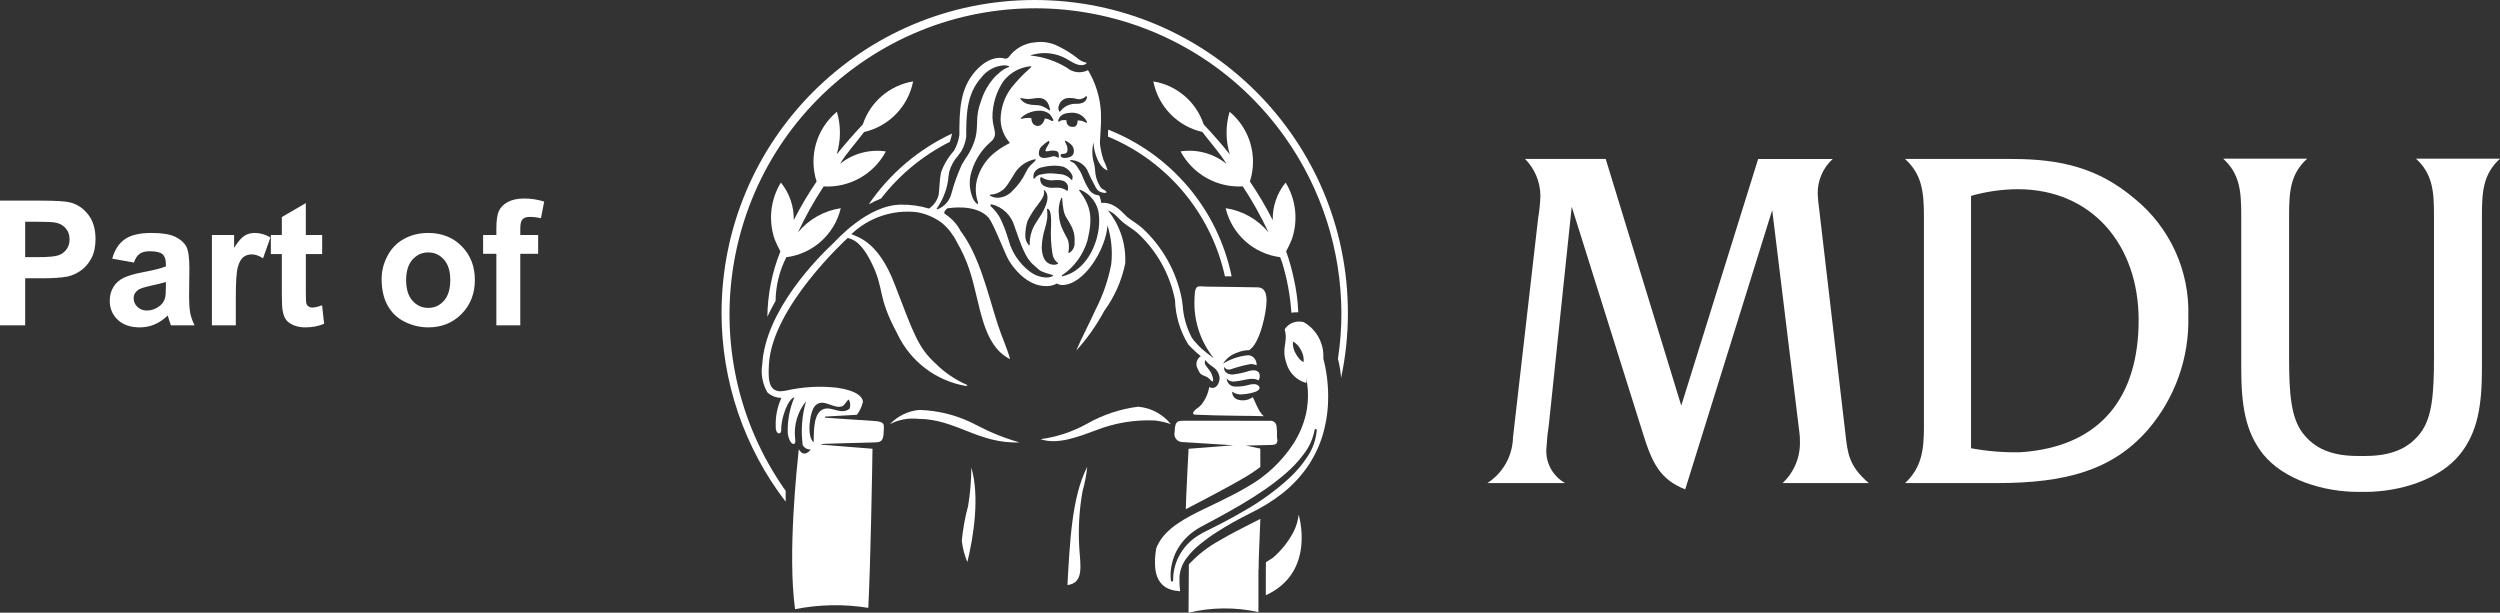 <?xml version="1.0" encoding="utf-8"?>
<!-- Generator: Adobe Illustrator 27.8.1, SVG Export Plug-In . SVG Version: 6.00 Build 0)  -->
<svg version="1.1" id="Layer_1" xmlns="http://www.w3.org/2000/svg" xmlns:xlink="http://www.w3.org/1999/xlink" x="0px" y="0px"
	 viewBox="0 0 200.892 49.233" style="enable-background:new 0 0 200.892 49.233;" xml:space="preserve">
<rect x="0" y="0" width="200.892" height="49.233" fill="#333333" stroke="none"/>
<style type="text/css">
	.st0{enable-background:new    ;}
	.st1{fill:#FFFFFF;}
	.st2{fill-rule:evenodd;clip-rule:evenodd;fill:#FFFFFF;}
	.st3{fill:none;}
</style>
<g>
	<g class="st0">
		<path class="st1" d="M0,26.143V16.122h3.247c1.23,0,2.033,0.05,2.406,0.15c0.574,0.15,1.055,0.478,1.442,0.98
			c0.387,0.504,0.581,1.154,0.581,1.952c0,0.615-0.112,1.133-0.335,1.552s-0.507,0.748-0.851,0.988
			c-0.344,0.238-0.694,0.397-1.049,0.475c-0.483,0.096-1.183,0.144-2.099,0.144H2.023v3.78H0z M2.023,17.817v2.844h1.107
			c0.797,0,1.331-0.053,1.6-0.157s0.479-0.269,0.632-0.492s0.229-0.483,0.229-0.779c0-0.364-0.107-0.665-0.321-0.902
			s-0.485-0.385-0.813-0.444c-0.242-0.046-0.727-0.068-1.456-0.068H2.023z"/>
		<path class="st1" d="M10.76,21.098l-1.743-0.314c0.196-0.702,0.533-1.222,1.012-1.559s1.189-0.506,2.133-0.506
			c0.857,0,1.495,0.102,1.914,0.305c0.419,0.202,0.714,0.46,0.885,0.771c0.171,0.312,0.256,0.886,0.256,1.72l-0.021,2.242
			c0,0.638,0.031,1.108,0.092,1.411c0.062,0.304,0.177,0.628,0.345,0.975h-1.9c-0.05-0.128-0.112-0.316-0.185-0.567
			c-0.032-0.114-0.055-0.189-0.068-0.226c-0.328,0.319-0.679,0.559-1.053,0.718s-0.772,0.239-1.196,0.239
			c-0.748,0-1.336-0.203-1.767-0.608s-0.646-0.918-0.646-1.538c0-0.41,0.098-0.775,0.294-1.098c0.196-0.32,0.471-0.566,0.824-0.738
			c0.353-0.17,0.862-0.319,1.528-0.447c0.898-0.169,1.52-0.326,1.866-0.472v-0.191c0-0.369-0.091-0.632-0.273-0.79
			c-0.182-0.156-0.526-0.235-1.032-0.235c-0.342,0-0.608,0.067-0.8,0.202C11.033,20.525,10.878,20.761,10.76,21.098z M13.33,22.657
			c-0.246,0.082-0.636,0.18-1.169,0.294s-0.882,0.226-1.046,0.335c-0.25,0.178-0.376,0.403-0.376,0.677
			c0,0.269,0.1,0.501,0.301,0.697s0.456,0.294,0.766,0.294c0.346,0,0.677-0.114,0.991-0.342c0.232-0.173,0.385-0.385,0.458-0.636
			c0.05-0.164,0.075-0.477,0.075-0.937V22.657z"/>
		<path class="st1" d="M18.949,26.143h-1.921v-7.26h1.784v1.032c0.305-0.487,0.58-0.809,0.824-0.964s0.521-0.232,0.831-0.232
			c0.438,0,0.859,0.121,1.265,0.362l-0.595,1.675c-0.324-0.21-0.625-0.314-0.902-0.314c-0.269,0-0.497,0.074-0.684,0.223
			c-0.187,0.147-0.334,0.415-0.441,0.803s-0.161,1.198-0.161,2.434V26.143z"/>
		<path class="st1" d="M25.888,18.884v1.531h-1.312v2.926c0,0.593,0.013,0.938,0.038,1.035c0.025,0.099,0.082,0.18,0.171,0.243
			s0.197,0.096,0.325,0.096c0.178,0,0.435-0.062,0.772-0.185l0.164,1.49c-0.447,0.191-0.953,0.287-1.518,0.287
			c-0.346,0-0.659-0.059-0.937-0.174c-0.278-0.117-0.482-0.268-0.612-0.451c-0.13-0.186-0.22-0.435-0.27-0.749
			c-0.041-0.224-0.062-0.675-0.062-1.354v-3.165h-0.882v-1.531h0.882v-1.442l1.928-1.121v2.563H25.888z"/>
		<path class="st1" d="M30.666,22.411c0-0.638,0.157-1.256,0.472-1.853s0.76-1.053,1.336-1.367s1.22-0.472,1.931-0.472
			c1.098,0,1.999,0.356,2.7,1.07c0.702,0.713,1.053,1.614,1.053,2.703c0,1.099-0.354,2.009-1.063,2.73
			c-0.708,0.723-1.601,1.084-2.676,1.084c-0.666,0-1.3-0.15-1.904-0.451s-1.063-0.742-1.377-1.322
			C30.823,23.952,30.666,23.245,30.666,22.411z M32.635,22.513c0,0.72,0.171,1.271,0.513,1.654s0.763,0.574,1.265,0.574
			s0.922-0.191,1.261-0.574s0.509-0.938,0.509-1.668c0-0.711-0.17-1.258-0.509-1.641s-0.76-0.574-1.261-0.574
			s-0.923,0.191-1.265,0.574S32.635,21.794,32.635,22.513z"/>
		<path class="st1" d="M38.821,18.884h1.066v-0.547c0-0.61,0.065-1.066,0.195-1.367s0.369-0.546,0.718-0.734
			c0.349-0.189,0.79-0.284,1.323-0.284c0.547,0,1.083,0.082,1.606,0.246l-0.26,1.34c-0.305-0.073-0.599-0.109-0.882-0.109
			c-0.278,0-0.478,0.065-0.598,0.194c-0.121,0.131-0.181,0.38-0.181,0.749v0.513h1.436v1.511h-1.436v5.749h-1.921v-5.749h-1.066
			V18.884z"/>
	</g>
	<g id="Group_250" transform="translate(360 19354)">
		<path id="Path_366" class="st1" d="M-224.899-19321.406l6.178-19.82h5.99c-0.782,0.715-1.22,1.729-1.205,2.789
			c0.02,0.432,0.061,0.865,0.125,1.293l2.093,17.914c0.182,1.609,0.256,2.664,1.888,4.047h-6.926
			c0.926-0.867,1.433-2.092,1.392-3.359c0.005-0.217-0.007-0.436-0.036-0.652l-2.191-17.922l-6.991,22.441
			c-2.047-0.811-2.669-2.15-3.4-4.508l-5.719-18.205l-1.839,17.52c-0.091,0.572-0.151,1.148-0.181,1.727
			c-0.156,1.197,0.433,2.369,1.487,2.959h-6.243c1.251-0.805,2.022-2.178,2.057-3.666l2.02-17.617
			c0.105-0.609,0.166-1.225,0.183-1.844c-0.02-1.096-0.462-2.141-1.235-2.918h6.481L-224.899-19321.406z"/>
		<path id="Path_367" class="st1" d="M-205.4-19319.795v-16.861c0-1.961-0.174-3.344-1.514-4.57h8.566
			c3.957,0,6.971,0.727,9.874,3.186c2.838,2.303,4.436,5.799,4.32,9.451c0.087,3.33-1.065,6.572-3.232,9.102
			c-2.831,3.268-6.606,4.305-12.125,4.305h-7.4c1.341-1.271,1.514-2.65,1.514-4.611 M-197.619-19317.66
			c6.539-0.451,9.473-4.553,9.473-10.623c0-6.029-3.74-10.514-9.728-10.514c-1.265,0.01-2.523,0.189-3.74,0.537v20.279
			c1.317,0.244,2.655,0.354,3.994,0.32"/>
		<path id="Path_368" class="st1" d="M-165.864-19341.252c1.343,1.23,1.451,2.611,1.451,4.57v11.449
			c0,2.842-0.144,4.799-1.089,6.027s-2.294,1.844-4.462,1.848h-0.542c-2.167,0-3.521-0.617-4.46-1.848s-1.09-3.186-1.09-6.027
			v-11.445c0-1.959,0.108-3.342,1.451-4.57h-6.748c1.343,1.229,1.452,2.611,1.452,4.57v12.252c0,3,0.328,5.146,1.779,6.953
			c1.632,1.994,4.763,3,7.633,3l0,0h0.518l0,0c2.87,0,6-1,7.632-3c1.451-1.807,1.779-3.959,1.779-6.953v-12.252
			c0-1.959,0.109-3.342,1.452-4.57L-165.864-19341.252z"/>
		<path id="Path_369" class="st1" d="M-252.209-19328.834c0,1.229-0.093,2.455-0.279,3.67c0.131,0.5,0.216,1.012,0.253,1.529
			c0.365-1.709,0.549-3.453,0.548-5.201c-0.001-13.898-11.269-25.164-25.168-25.164c-13.898,0-25.164,11.268-25.164,25.166
			c0.005,5.479,1.816,10.803,5.152,15.15v-0.873c-7.838-11.086-5.204-26.428,5.883-34.266c11.087-7.838,26.428-5.203,34.266,5.883
			C-253.801-19338.812-252.226-19333.889-252.209-19328.834"/>
		<path id="Path_370" class="st1" d="M-255.673-19328.895c-0.038-0.924-0.161-1.842-0.367-2.744
			c-0.154-0.732-0.358-1.455-0.611-2.16c0.17-0.314,0.323-0.639,0.459-0.971c0.521-1.518,0.338-3.191-0.5-4.561
			c-0.693,0.852-1.059,1.924-1.035,3.021c-0.545-1.072-1.158-2.109-1.835-3.105c0.65-2.027,0.005-4.244-1.631-5.605
			c-0.33,1.117-0.325,2.307,0.014,3.422c-0.62-0.775-1.317-1.578-2.1-2.408c-0.601-1.814-2.158-3.145-4.043-3.453
			c0.393,2.014,1.938,3.607,3.939,4.062c0.639,0.861,1.37,1.631,1.937,2.562c-1.036-0.834-2.373-1.195-3.688-1
			c0.976,1.832,2.928,2.93,5,2.812c0.777,1.178,1.466,2.41,2.062,3.689c-0.868-1.049-2.092-1.738-3.438-1.939
			c0.497,2.096,2.241,3.664,4.377,3.939c0.049,0.133,0.1,0.268,0.151,0.398c0.409,1.32,0.662,2.686,0.754,4.064
			c0.182-0.031,0.366-0.041,0.55-0.031"/>
		<path id="Path_371" class="st1" d="M-261.03-19331.799c-1.104-5.352-4.836-9.785-9.922-11.785
			c-0.011,0.176-0.017,0.367-0.012,0.561c4.776,1.986,8.283,6.176,9.395,11.227c0.173,0,0.358,0,0.539,0"/>
		<path id="Path_372" class="st1" d="M-281.509-19319.828c-1.428-0.766-3.016-1.188-4.637-1.232
			c-0.893,0.088-1.724,0.494-2.344,1.143c0.701-0.365,1.494-0.514,2.279-0.424c2.99,0,4.831,2.023,8.141,1.891
			c-1.191-0.336-2.343-0.799-3.438-1.377"/>
		<path id="Path_373" class="st1" d="M-267.146-19320.205c0.419,0.053,0.831,0.148,1.23,0.287c-0.65-0.807-1.599-1.311-2.63-1.4
			c-1.437,0.182-2.825,0.645-4.084,1.359c-1.162,0.648-2.434,1.072-3.752,1.25c1.354,0.475,3.052-0.205,4.376-0.688
			c1.543-0.617,3.201-0.895,4.861-0.812"/>
		<path id="Path_374" class="st2" d="M-273.269-19309.918c-0.098-1.535-0.013-3.078,0.255-4.594
			c0.183-0.646,0.311-1.309,0.383-1.979c-1.252,2.451-1.39,6.012-1.594,9.506
			C-272.908-19307.15-273.168-19308.484-273.269-19309.918"/>
		<path id="Path_375" class="st2" d="M-282.266-19308.834c0.51-2.09,1-5.293,0.319-7.592c-0.004,1.027-0.09,2.051-0.255,3.062
			c-0.247,0.92-0.418,1.859-0.511,2.809C-282.647-19309.963-282.497-19309.383-282.266-19308.834"/>
		<path id="Path_376" class="st1" d="M-257.388-19318.887c0.018-0.287,0.007-0.574-0.031-0.859
			c-0.023-0.268-0.257-0.465-0.524-0.443c-0.014,0.002-0.027,0.004-0.041,0.006c-0.757,0-6.612-0.02-6.812-0.008
			c-0.427,0.02-0.81-0.115-0.81,0.898c-0.096,0.342,0.104,0.697,0.445,0.791c0.059,0.018,0.121,0.025,0.183,0.025
			c0.133,0.01,4.087,0.256,4.087,0.256l-3.6,0.283c0,0-0.221,4.213-0.221,4.852c0,0,3.153-1.623,4.587-2.467
			c0.486-0.277,0.954-0.586,1.4-0.924v-1.477c-0.006,0-1.156-0.242-1.156-0.242s1.989-0.049,2.03-0.049
			c0.678,0,0.467-0.453,0.467-0.641"/>
		<path id="Path_377" class="st1" d="M-260.643-19311.324c-0.452,0.236-0.9,0.482-1.335,0.742c-0.87,0.471-1.662,1.072-2.348,1.785
			c-0.035,0.041-0.109,0.1-0.142,0.146c-0.006,0.951-0.021,3.135-0.024,3.883c1.844-0.439,3.764-0.455,5.616-0.047v-3.41
			c0.006-0.006,0.011-0.014,0.015-0.023c0-1.16,0.093-2.518,0.139-4.057c-0.185,0.1-1.472,0.742-1.921,0.982"/>
		<path id="Path_378" class="st1" d="M-255.645-19312.637c-0.052,0.473-0.188,0.93-0.4,1.355c-0.412,0.791-0.97,1.498-1.645,2.084
			c-0.039,0.031-0.346,0.227-0.586,0.377c0,0.262,0,0.529-0.007,0.801v1.85c4.068-1.852,2.64-6.463,2.64-6.463"/>
		<path id="Path_379" class="st1" d="M-286.622-19347.459c-1.885,0.311-3.442,1.639-4.043,3.453c-0.781,0.83-1.476,1.633-2.1,2.408
			c0.34-1.115,0.346-2.305,0.016-3.422c-1.637,1.359-2.283,3.578-1.631,5.605c-0.678,0.994-1.292,2.033-1.837,3.105
			c0.025-1.098-0.342-2.168-1.034-3.021c-0.838,1.369-1.021,3.043-0.5,4.561c0.135,0.332,0.289,0.656,0.459,0.971
			c-0.669,1.674-1.024,3.455-1.046,5.258c0.168-0.365,0.387-0.799,0.661-1.283c0.015-1.219,0.31-2.418,0.863-3.506
			c2.136-0.275,3.879-1.844,4.376-3.939c-1.345,0.201-2.569,0.893-3.438,1.939c0.597-1.279,1.286-2.512,2.062-3.689
			c2.073,0.119,4.025-0.979,5-2.812c-1.315-0.195-2.652,0.166-3.688,1c0.567-0.932,1.3-1.699,1.937-2.562
			c2.002-0.455,3.547-2.049,3.939-4.062"/>
		<path id="Path_380" class="st1" d="M-290.186-19337.582c0.319-0.176,0.648-0.332,0.986-0.467c1.477-1.91,3.363-3.465,5.52-4.551
			c0.079-0.217,0.141-0.441,0.185-0.668c-2.702,1.258-5.015,3.223-6.694,5.686"/>
		<path id="Path_381" class="st1" d="M-259.328-19322.092c-0.232,0.176-0.517,0.268-0.808,0.262c-0.911,0-0.855-0.689-0.845-0.699
			c0.234,0.18,0.53,0.256,0.822,0.215c0.364-0.02,0.724-0.092,1.068-0.211c0.257-0.115,0.329-0.242,0.3-0.352c0,0,0,0.006,0,0.008
			c-0.01-0.041-0.029-0.078-0.056-0.111c-0.077-0.076-0.177-0.127-0.285-0.145c-0.011-0.002-0.022-0.004-0.033-0.006h-0.015
			c-0.149-0.008-0.298,0.01-0.441,0.049c-0.364,0.109-0.743,0.158-1.123,0.146c-0.373,0.006-0.68-0.293-0.686-0.666
			c0-0.008,0-0.016,0-0.023c0,0,0.112,0.326,0.652,0.281s1.055-0.236,1.438-0.213c0.166,0,0.329,0.043,0.472,0.127
			c0.107-0.174,0.128-0.387,0.058-0.578c0,0,0,0.006,0,0.01c-0.008-0.025-0.02-0.051-0.036-0.072
			c-0.093-0.102-0.222-0.162-0.359-0.17h-0.056h-0.017c-0.114,0.002-0.228,0.016-0.339,0.045c-0.442,0.146-0.898,0.244-1.361,0.293
			c-0.4,0-0.763-0.283-0.627-0.635c0,0,0.067,0.301,0.459,0.227c0.534-0.188,1.082-0.332,1.639-0.436
			c0.168-0.002,0.334,0.033,0.487,0.102c0.016-0.297-0.131-0.578-0.383-0.732c-0.116-0.061-0.246-0.086-0.376-0.07
			c-0.689,0.074-1.353,0.303-1.943,0.668c0.268-0.426,0.678-0.742,1.158-0.893c0.298-0.125,0.618-0.191,0.941-0.191
			c0.866-0.525,1.4-3.043,1.4-3.986c0-0.945-0.425-1.062-0.756-1.062s-3.1-0.057-3.981-0.057c-0.881,0-1.061-0.346-1.061,1.434
			c0.024,1.572,0.572,3.09,1.556,4.314c-0.341-0.238-0.67-0.496-0.985-0.768h-0.008c0,0-0.007-0.012-0.009-0.018
			c-0.165-0.156-0.33-0.33-0.47-0.49c-0.052-0.053-0.101-0.107-0.147-0.168c-0.013-0.016-0.023-0.033-0.035-0.049
			c-0.051-0.066-0.1-0.125-0.126-0.172h0.005c-0.422-0.803-0.67-1.684-0.726-2.588c-0.022-0.166-0.046-0.33-0.071-0.5
			c-0.422-2.191-1.535-4.189-3.175-5.701c-0.217-0.184-0.446-0.355-0.685-0.512c-0.185-0.125-0.359-0.244-0.521-0.377
			c-0.101-0.086-0.198-0.18-0.289-0.277c-0.211-0.232-0.455-0.436-0.724-0.6c-0.322-0.201-0.701-0.293-1.08-0.26
			c-0.023-0.207-0.079-0.41-0.165-0.6c-0.38-0.021-0.718-0.248-0.883-0.592c-0.39-0.627-0.449-1.039-0.665-1.373
			c-0.216-0.332-0.349-0.586-0.563-0.684c-0.214-0.098-0.293-0.156-0.175-0.193c0.53,0.016,1.018,0.293,1.3,0.742
			c0.219,0.516,0.466,1.02,0.74,1.51c0.114,0.201,0.316,0.338,0.546,0.369c0.215,0.059,0.291-0.018,0.291-0.018
			c-0.041-0.188-0.218-0.191-0.416-0.336c-0.315-0.438-0.489-0.961-0.5-1.5l0,0c-0.025-0.26-0.078-0.518-0.157-0.768
			c-0.1-0.467-0.088-0.951,0.034-1.412c0.014,0.473,0.122,0.938,0.317,1.367c0.34,0.793,0.811,0.875,0.811,0.875
			c-0.089-0.301-0.203-0.592-0.343-0.871c-0.114-0.355-0.198-0.719-0.253-1.088c-0.074-0.428,0.109-1.316,0.059-2.732
			c-0.07-1.188-0.427-2.342-1.039-3.363c-0.545,0.283-1.207,0.211-1.68-0.182c-0.902-0.555-1.92-0.895-2.974-0.994
			c0.854-0.291,1.785-0.25,2.611,0.111c0.6,0.26,1.174,0.834,1.782,0.617l0,0c0.071-0.023,0.13-0.072,0.165-0.137l-0.262-0.076
			c-0.201-0.08-0.385-0.195-0.544-0.34c-0.46-0.357-0.956-0.662-1.48-0.914c-0.577-0.299-1.232-0.41-1.874-0.318
			c-0.852,0.068-1.631,0.51-2.128,1.205c-0.08,0.084-0.196,0.121-0.31,0.1c0,0-1.064-0.416-2.337,0.994
			c-1.273,1.41-1.304,3.213-1.304,5.145c-0.064,0.451-0.214,0.887-0.442,1.279c-0.461,0.508-0.814,1.104-1.038,1.75
			c-0.13,0.678-0.105,1.199-0.184,1.775c-0.109,0.449-0.381,0.842-0.764,1.1l-0.011,0.01c-0.722-0.217-1.473-0.322-2.227-0.316
			c-2.715,0-5.277,2.93-5.424,3.059c-1.286,1.201-5.5,5.434-5.753,9.795c-0.124,0.775,0.026,1.568,0.424,2.244
			c0.309,0.273,0.707,0.426,1.12,0.43c-0.336,0.729-0.493,1.527-0.457,2.33c-0.016,0.188,0.057,0.521,0.265,0.521
			c0.158,0,0.173-0.209,0.173-0.209c-0.032-1.113,0.609-2.625,1.062-2.688c-0.389,0.912-0.571,1.9-0.534,2.891
			c0.065,0.49,0.265,0.859,0.472,0.859s0.114-0.469,0.114-0.469l0,0c-0.11-1.066,0.209-2.135,0.886-2.967
			c-0.336,1.148-0.427,2.354-0.269,3.539c0.136,0.223,0.383,0.352,0.643,0.336c0,0-0.519,0.762-0.961-0.021
			c-0.131,1.336-0.912,8.326-0.3,12.857c1.94-0.385,3.932-0.422,5.885-0.107c0.195-3.777,0.318-11.383,0.339-12.785
			c-1.421-0.107-4.079-0.326-4.079-0.326s-0.043,0.01-0.043-0.041c0-0.049,3.788-0.115,4.214-0.139
			c0.426-0.025,0.809,0.053,0.809-0.9c0-0.408,0.178-0.746-0.629-0.814c-0.317-0.027-4.033-0.271-4.033-0.271
			c-0.034,0.004-0.065-0.021-0.068-0.057c-0.001-0.012,0.001-0.023,0.007-0.035c0,0,1.345-0.078,2.568-0.146
			c0.227-0.299,0.39-0.641,0.479-1.006c0.037-0.377-0.447-0.945-2.092-1.17c-1.375-0.152-2.766-0.072-4.114,0.24
			c-0.147,0.025-0.295,0.041-0.444,0.049c-0.979-0.045-0.947-1.1-0.9-2.119c0.221-4.646,6.25-10.115,6.341-10.211
			c0.181,0.1,0.931,0.057,1.875,1.943c1.133,2.26,0.413,2.619,2.109,5.771c1.038,2.203,3.083,3.762,5.481,4.184
			c0.239,0,0.1-0.09,0.1-0.09c-0.925-0.404-1.769-0.975-2.487-1.686c-1.421-1.309-1.729-2.273-3.325-6.426
			c-1.272-3.316-2.849-3.734-3.468-3.992c1.399-1.336,3.319-1.984,5.242-1.771c0.748,0.123,1.454,0.426,2.057,0.885
			c0.487,0.416,0.884,0.926,1.168,1.5c0.427,0.729,0.775,1.498,1.039,2.301c0.886,2.715,0.967,5.988,3.251,7.129
			c-0.245-0.908-0.683-1.824-1-2.814c-0.806-2.514-1.461-5.469-2.97-7.475c-0.281-0.535-0.691-0.992-1.192-1.33l-0.063-0.041
			c-0.218-0.139,0.171-0.455,0.171-0.455s2.292-0.439,3.344,0.766c0.466,0.643,1.282,2.871,1.62,3.432
			c0.338,0.559,1.432,2.047,2.976,2.047c0.309,0.008,0.614-0.064,0.887-0.211c0.121,0.08,0.262,0.123,0.407,0.123
			c1.765,0,3.52-2.885,3.646-4.787c0.315,1.008,0.417,2.07,0.3,3.119c-0.24,1.262-0.661,2.484-1.25,3.627
			c-0.528,1.174-1.133,2.289-1.563,3.312c0.879-0.967,1.635-2.039,2.251-3.189c0.829-1.137,1.404-2.436,1.686-3.814
			c0.077-1.537-0.413-3.049-1.376-4.25c0.534,0.18,0.818,0.637,1.189,0.939c0.393,0.32,0.835,0.559,1.188,0.875
			c1.545,1.428,2.596,3.311,3,5.375c0.038,1.26,0.403,2.488,1.06,3.562c0.314,0.34,0.652,0.656,1.011,0.947
			c-0.277,0.18-0.408,0.518-0.325,0.836l0,0c0.059,0.166,0.135,0.324,0.226,0.475c0.143,0.227,0.323,0.227,0.582,0.361
			c0.259,0.133,0.416,0.439,0.482,0.35c0.066-0.09,0.013-0.326-0.1-0.6s-0.5-0.666-0.538-0.826
			c-0.016-0.102,0.004-0.205,0.057-0.295c0,0-0.013,0.037,0.157,0.219c0.136,0.133,0.286,0.25,0.448,0.35
			c0.294,0.203,0.486,0.523,0.529,0.879c-0.012,0.34-0.2,0.801-0.561,0.801c-0.098,0.01-0.195-0.018-0.274-0.076
			c-0.089,0.518-0.306,1.006-0.631,1.42c-0.105,0.117-0.225,0.221-0.356,0.309c-0.358,0.26-0.432,0.49-0.122,0.5l0,0
			c2.035,0.1,4.758,0.086,5.488,0.121c-0.446-0.361-0.709-1.268-0.9-1.541 M-294.493-19321.4c0.648-0.652,1.409,0.26,2.126,0.062
			c0.254-0.07,0.364-0.426,0.563-0.562c0.144,0.223,0.168,0.504,0.062,0.75c-0.664,0.504-1.34-0.168-2,0
			c-0.9,0.229-0.854,1.699-0.876,2.688C-295.197-19318.891-294.944-19320.943-294.493-19321.4 M-273.818-19339.801
			c0.016,0.15,0,0.238-0.045,0.258c-0.006,0.002-0.012,0.002-0.018,0c-0.015,0.002-0.029-0.008-0.037-0.02
			c-0.245-0.277-0.594-0.439-0.963-0.449c-0.246-0.035-0.495-0.055-0.744-0.059c-0.224,0.002-0.447,0.027-0.665,0.078
			c-0.242,0.021-0.46,0.152-0.594,0.354c-0.008,0.012-0.021,0.018-0.035,0.018h0.012c-0.016-0.002-0.03-0.014-0.034-0.029
			c-0.041-0.178-0.014-0.365,0.075-0.523c0.127-0.197,0.33-0.332,0.56-0.373c0.347-0.09,0.703-0.139,1.061-0.141
			c0.228-0.004,0.455,0.023,0.676,0.08c0.363,0.141,0.646,0.432,0.772,0.801 M-276.12-19338.645
			c-0.012-0.021-0.005-0.049,0.016-0.061c0.007-0.004,0.015-0.006,0.023-0.006c0.012,0,0.023,0.004,0.031,0.014
			c0.43,0.453,0.141,1.094-0.051,1.518c-0.113,0.236-0.245,0.463-0.394,0.676c-0.121,0.186-0.258,0.395-0.426,0.682
			c-0.222,0.438-0.338,0.922-0.339,1.414c0,0.084,0,0.115-0.049,0.115l0,0c-0.02-0.002-0.036-0.014-0.043-0.031
			c-0.008-0.014-0.017-0.027-0.027-0.039c-0.164-0.211-0.245-0.473-0.229-0.74c0.001-0.391,0.062-0.777,0.179-1.15
			c0.228-0.457,0.503-0.891,0.822-1.291c0.087-0.119,0.172-0.236,0.25-0.348c0.364-0.512,0.235-0.752,0.234-0.756
			 M-276.149-19339.084c-0.207-0.145-0.305-0.4-0.248-0.646c0.013-0.02,0.035-0.031,0.058-0.031c0.041,0.006,0.08,0.023,0.112,0.049
			c0.111,0.074,0.234,0.127,0.364,0.158c0.121,0.029,0.246,0.045,0.371,0.047c0.039,0.002,0.077-0.002,0.115-0.008
			c0.012,0,0.173-0.018,0.359-0.018c0.151-0.008,0.303,0.012,0.447,0.057c0.216,0.074,0.371,0.266,0.4,0.492
			c0,0.094-0.006,0.189-0.02,0.281c-0.003,0.021-0.021,0.039-0.043,0.037c-0.01,0-0.019-0.002-0.027-0.008
			c-0.217-0.156-0.475-0.242-0.742-0.248h-0.047c-0.116,0-0.225,0.01-0.327,0.01c-0.268,0.021-0.536-0.039-0.769-0.174
			 M-273.715-19341.752c-0.045,0.369-0.462,0.42-0.663,0.443c-0.028,0.002-0.057,0.002-0.085,0c-0.216,0-0.314-0.1-0.314-0.193
			c-0.002-0.072,0.056-0.133,0.13-0.135c0.002,0,0.004,0,0.006,0c0.021,0.002,0.043,0.002,0.064,0c0.118,0,0.321-0.031,0.347-0.238
			c0.031-0.193-0.007-0.393-0.108-0.562c-0.025-0.057-0.053-0.119-0.085-0.199c-0.009-0.023,0.001-0.049,0.024-0.059
			c0.006-0.002,0.011-0.002,0.017-0.002c0.007-0.002,0.014,0,0.02,0.004c0.155,0.08,0.299,0.182,0.428,0.301
			c0.176,0.16,0.259,0.398,0.22,0.633 M-274.886-19345.604c0.095-0.24,0.297-0.422,0.545-0.494c0.109-0.021,0.22-0.031,0.331-0.029
			c0.164,0,0.327,0.02,0.485,0.061c0.075,0.023,0.153,0.037,0.232,0.039c0.083-0.002,0.164-0.018,0.242-0.045
			c0.11-0.031,0.209-0.09,0.287-0.174c0.003-0.006,0.007-0.01,0.012-0.012c0.011-0.006,0.023-0.008,0.036-0.01
			c0.016,0,0.032,0.008,0.043,0.018c0.017,0.021,0.024,0.047,0.021,0.072c-0.033,0.211-0.182,0.387-0.385,0.453
			c-0.152,0.053-0.313,0.076-0.474,0.068c-0.194-0.008-0.388,0.02-0.572,0.082c-0.265,0.088-0.499,0.252-0.671,0.473l-0.059,0.064
			c-0.008,0.01-0.02,0.016-0.032,0.016l0,0c-0.014-0.002-0.026-0.008-0.034-0.02c-0.1-0.174-0.1-0.387,0-0.561 M-274.001-19344.939
			c0.029,0,0.059,0,0.087,0c0.529-0.039,1.028,0.248,1.262,0.725c0.007,0.02,0.019,0.049-0.006,0.072
			c-0.009,0.008-0.021,0.012-0.033,0.012c-0.033-0.006-0.065-0.018-0.093-0.035c-0.095-0.053-0.196-0.094-0.3-0.123
			c-0.085-0.02-0.173-0.031-0.261-0.029h-0.069c0.016,0.139-0.017,0.277-0.095,0.395c-0.063,0.074-0.155,0.117-0.252,0.117h-0.03
			c-0.033,0-0.067-0.002-0.1-0.006h-0.026c-0.244-0.033-0.415-0.26-0.38-0.504c0.001-0.008,0.002-0.016,0.004-0.021
			c-0.06-0.01-0.12-0.014-0.181-0.014c-0.151-0.008-0.301,0.033-0.427,0.117c-0.007,0.006-0.017,0.01-0.027,0.01
			c-0.008,0-0.016-0.002-0.023-0.006c-0.015-0.01-0.023-0.029-0.02-0.047c0.085-0.418,0.4-0.635,0.97-0.658 M-274.943-19341.705
			c0.025,0.111,0.034,0.227,0.027,0.34c-0.001,0.016-0.01,0.029-0.024,0.035c-0.007,0.002-0.013,0.002-0.02,0
			c-0.008,0.002-0.016-0.002-0.023-0.006c-0.1-0.055-0.209-0.092-0.322-0.111h-0.022c-0.073,0.006-0.144,0.021-0.213,0.045
			c-0.14,0.043-0.284,0.072-0.43,0.088c-0.043,0.004-0.083,0.006-0.121,0.006c-0.159,0-0.375-0.029-0.42-0.279
			c-0.042-0.273,0.069-0.549,0.29-0.719c0.141-0.141,0.299-0.262,0.471-0.361h0.017c0.022,0,0.042,0.012,0.053,0.031
			c0.042,0.078-0.082,0.264-0.087,0.271c-0.245,0.373-0.228,0.48-0.218,0.5c0,0,0.006,0.014,0.031,0.018s0.058,0.006,0.083,0.006
			c0.058-0.002,0.115-0.01,0.17-0.027c0.063-0.016,0.128-0.027,0.193-0.031c0.038,0,0.075,0,0.113,0c0.263,0,0.42,0.066,0.453,0.193
			 M-275.357-19344.338c-0.004,0.023-0.018,0.043-0.037,0.055c-0.014,0.008-0.031,0.012-0.047,0.012
			c-0.051-0.006-0.098-0.031-0.133-0.068c-0.145-0.072-0.3-0.123-0.461-0.145l0,0c-0.031,0.121-0.16,0.539-0.51,0.6
			c-0.025,0.004-0.05,0.006-0.075,0.006c-0.022,0.002-0.044,0.002-0.066,0c-0.015-0.002-0.027-0.012-0.033-0.025
			c-0.105-0.016-0.201-0.07-0.269-0.152c-0.093-0.127-0.138-0.285-0.129-0.443c-0.078-0.021-0.158-0.031-0.239-0.029
			c-0.19,0.004-0.378,0.029-0.562,0.074h-0.011c-0.017,0-0.032-0.01-0.039-0.023c-0.009-0.02-0.005-0.041,0.011-0.053
			c0.373-0.346,0.856-0.547,1.363-0.572h0.061c0.323-0.029,0.643,0.072,0.891,0.281c0.086,0.111,0.165,0.229,0.237,0.352
			c0.034,0.037,0.052,0.086,0.051,0.137 M-277.036-19346.08c0.1-0.012,0.228-0.027,0.4-0.045c0.039,0,0.076,0,0.112,0
			c0.482,0,0.782,0.301,0.891,0.891c0,0.02,0.006,0.035,0.008,0.041c0.014,0.016,0.011,0.041-0.006,0.055c0,0-0.001,0-0.001,0
			c-0.007,0.006-0.017,0.01-0.026,0.01c-0.014,0-0.028-0.006-0.038-0.016c-0.209-0.166-0.446-0.291-0.7-0.371
			c-0.142-0.029-0.286-0.043-0.431-0.045c-0.2,0-0.4-0.027-0.593-0.082c-0.234-0.07-0.438-0.215-0.584-0.41
			c-0.01-0.016-0.01-0.035,0-0.049c0.008-0.014,0.022-0.021,0.037-0.021h0.008c0.193,0.045,0.389,0.07,0.587,0.078
			c0.112-0.002,0.223-0.012,0.333-0.027 M-282.733-19340.727c-0.326,0.727-0.596,1.48-0.806,2.25
			c-0.136,0.586-0.551,1.068-1.111,1.291l-0.016,0.008c-0.006,0-0.012,0-0.018,0c-0.025-0.002-0.044-0.021-0.044-0.047
			c0-0.008,0.003-0.016,0.008-0.023c0.456-0.652,0.761-1.398,0.893-2.184c0-0.008,0.003-0.014,0.006-0.02v-0.006
			c0.019-0.25,0.052-0.5,0.1-0.748c0.134-0.475,0.375-0.914,0.705-1.281c0.094-0.121,0.182-0.236,0.258-0.35
			c0.207-0.357,0.343-0.752,0.4-1.162c0-1.682,0-3.426,1.21-4.766c0.435-0.578,1.1-0.938,1.822-0.986
			c0.13-0.002,0.259,0.016,0.382,0.059c0.017,0.006,0.028,0.021,0.028,0.039c0,0.018-0.01,0.033-0.026,0.041
			c-0.3,0.107-0.573,0.277-0.8,0.5c-0.066,0.059-0.144,0.129-0.245,0.217c-0.549,0.574-0.955,1.27-1.185,2.029
			c-0.215,0.553-0.321,1.143-0.313,1.736c0,0.141-0.009,0.277-0.019,0.416c-0.019,0.496-0.135,0.984-0.341,1.436
			c-0.144,0.348-0.327,0.678-0.543,0.984c-0.116,0.18-0.235,0.363-0.347,0.561 M-281.365-19339.949
			c-0.273,0.678-0.299,1.434-0.072,2.129c0.035,0.127,0.046,0.166,0.024,0.193c-0.01,0.012-0.025,0.02-0.041,0.02
			c-0.012-0.002-0.023-0.004-0.034-0.01c-0.187-0.164-0.325-0.375-0.4-0.613l-0.019-0.057c-0.221-0.641-0.224-1.336-0.008-1.979
			c0.282-0.926,0.828-1.75,1.571-2.371c0.195-0.156,0.306-0.395,0.3-0.645c-0.014-0.148-0.041-0.295-0.078-0.439
			c-0.069-0.268-0.112-0.539-0.128-0.812c-0.012-1.053,0.298-2.082,0.888-2.951c0.533-0.686,1.326-1.117,2.19-1.193l0,0
			c0.018,0,0.033,0.01,0.04,0.027c0.007,0.016,0.003,0.035-0.011,0.049l-0.13,0.121c-0.524,0.465-1.008,0.973-1.447,1.518
			c-0.565,0.744-0.872,1.65-0.875,2.584c0.019,0.672,0.272,1.318,0.715,1.824c0.01,0.01,0.015,0.023,0.012,0.037
			c-0.003,0.014-0.012,0.025-0.024,0.033c-0.343,0.168-0.67,0.367-0.979,0.594c-0.038,0.033-0.081,0.066-0.127,0.1
			c-0.621,0.471-1.095,1.107-1.366,1.838 M-280.456-19338.334c0.006-0.018,0.023-0.029,0.042-0.029l0,0
			c0.275-0.006,0.543-0.084,0.777-0.229l0.018-0.012c0.321-0.199,0.429-0.264,1.085-1.355c0.359-0.652,0.99-1.109,1.721-1.25l0,0
			c0.015,0.002,0.03,0.01,0.038,0.021c0.008,0.014,0.008,0.031,0,0.045c-0.061,0.098-0.139,0.184-0.229,0.254
			c-0.116,0.1-0.223,0.209-0.321,0.328c-0.089,0.121-0.166,0.252-0.229,0.391c-0.271,0.568-0.644,1.082-1.1,1.518
			c-0.299,0.328-0.717,0.523-1.161,0.543c-0.223,0.002-0.443-0.057-0.635-0.172c-0.016-0.012-0.023-0.031-0.017-0.051
			 M-275.403-19331.818c-0.166,0.084-0.351,0.125-0.537,0.117l0,0c-0.471-0.021-0.924-0.188-1.3-0.473
			c-0.842-0.635-1.447-1.533-1.719-2.553l-0.092-0.271c-0.155-0.521-0.356-1.027-0.6-1.514c-0.189-0.332-0.428-0.633-0.71-0.891
			c-0.019-0.02-0.07-0.076-0.049-0.129c0.013-0.031,0.046-0.049,0.1-0.049c0.887,0.217,1.588,0.895,1.832,1.773
			c0.535,1.535,0.888,2.551,1.508,3.074c0.121,0.1,0.209,0.184,0.283,0.254c0.3,0.279,0.343,0.314,1.277,0.582
			c0.017,0.004,0.029,0.018,0.032,0.035c0.002,0.018-0.006,0.035-0.021,0.043 M-274.999-19332.799
			c-0.091,0.053-0.195,0.078-0.3,0.074c-0.102,0-0.203-0.018-0.3-0.049c-0.423-0.137-0.656-0.578-0.693-1.314
			c0.016-0.539,0.107-1.072,0.272-1.586c0.082-0.27,0.141-0.545,0.176-0.824c0.015-0.225,0.008-0.451-0.019-0.676
			c-0.004-0.023,0.011-0.047,0.035-0.051c0.003-0.002,0.006-0.002,0.009-0.002c0.007,0,0.013,0.002,0.019,0.006
			c0.152,0.076,0.3,0.299,0.259,1.41c-0.042,0.744-0.003,1.488,0.117,2.223c0.041,0.285,0.194,0.543,0.425,0.715
			c0.02,0.014,0.026,0.041,0.013,0.062C-274.989-19332.807-274.993-19332.801-274.999-19332.799 M-274.731-19338.08
			c0.007-0.016,0.023-0.025,0.04-0.025h0.008c0.02,0.004,0.034,0.02,0.035,0.041c0.017,0.326,0.056,0.65,0.116,0.971
			c0.049,0.252,0.152,0.49,0.3,0.701c0.071,0.115,0.153,0.246,0.245,0.426c0.256,0.424,0.373,0.918,0.335,1.41
			c0.043,0.355-0.128,0.701-0.435,0.883c-0.006,0.002-0.012,0.002-0.018,0c-0.012,0-0.023-0.004-0.031-0.014
			c-0.012-0.012-0.016-0.031-0.009-0.047c0.035-0.168,0.048-0.34,0.038-0.512c-0.002-0.273-0.082-0.543-0.232-0.773
			c-0.046-0.088-0.1-0.188-0.154-0.301l-0.05-0.1c-0.212-0.398-0.336-0.838-0.364-1.289c-0.06-0.465,0.001-0.938,0.179-1.373
			 M-274.628-19331.795h-0.01c-0.018,0-0.034-0.01-0.041-0.025c-0.008-0.021,0-0.043,0.018-0.055
			c0.982-0.668,1.704-1.654,2.044-2.793c0.441-1.844,0.294-2.746-0.656-4.018c-0.011-0.016-0.011-0.035,0-0.051
			c0.008-0.012,0.021-0.02,0.036-0.02h0.013c0.879,0.336,1.479,1.156,1.533,2.094c0.176,1.674-0.768,4.369-2.935,4.865"/>
		<path id="Path_382" class="st1" d="M-253.663-19325.207c0.07-1.184-0.534-2.307-1.562-2.9c-0.549-0.16-1.141,0.033-1.488,0.488
			l-0.052,0.111c0.3,1.057-0.31,1.393,0.147,2.729c0.224,0.754,0.82,1.34,1.578,1.553l0,0l0.018,0.006c0-0.139,0-0.275-0.015-0.412
			c0.136,0.652,0.176,1.322,0.118,1.986v0.064l-0.013,0.033c-0.021,0.254-0.058,0.508-0.11,0.758
			c-0.191,0.852-0.528,1.664-0.994,2.4c-0.946,1.467-2.237,2.678-3.76,3.529c-0.736,0.443-1.508,0.816-2.266,1.191
			c-0.758,0.373-1.527,0.721-2.26,1.113c-0.366,0.193-0.72,0.408-1.061,0.643c-0.342,0.227-0.658,0.49-0.941,0.787
			c-0.286,0.291-0.519,0.633-0.688,1.004c-0.026,0.057-0.047,0.117-0.07,0.174c-0.077,0.396-0.114,0.797-0.108,1.201
			c0,2.277,1.715,2.199,2.018,2.262c-0.045-0.381-0.061-0.766-0.049-1.15c0.038-0.543,0.232-1.064,0.559-1.5
			c0.318-0.428,0.691-0.812,1.109-1.145c0.406-0.332,0.831-0.641,1.273-0.922c0.438-0.283,0.885-0.549,1.335-0.807
			s0.914-0.492,1.375-0.729c0.91-0.432,1.771-0.961,2.568-1.576c0.788-0.613,1.48-1.342,2.055-2.16
			c0.568-0.824,0.998-1.736,1.273-2.699c0.274-0.975,0.409-1.982,0.4-2.994c0-1.025-0.132-2.045-0.391-3.037 M-255.238-19324.91
			c0,0-0.286-0.055-0.615-0.629c-0.196-0.305-0.284-0.664-0.25-1.025c0.29,0.168,0.521,0.42,0.662,0.723
			c0.155,0.285,0.224,0.609,0.2,0.932 M-254.931-19317.316c-0.408,0.631-0.894,1.205-1.445,1.715c-1.092,1-2.292,1.877-3.578,2.611
			c-0.618,0.363-1.268,0.723-1.935,1.068l-1.027,0.518c-0.307,0.143-0.604,0.305-0.888,0.49c-0.587,0.385-1.072,0.906-1.413,1.52
			c-0.344,0.625-0.521,1.326-0.514,2.039c0.001,0.047-0.035,0.086-0.082,0.09h-0.007c-0.044-0.002-0.081-0.033-0.087-0.076
			c-0.047-0.377-0.036-0.758,0.033-1.131c0.064-0.375,0.176-0.738,0.335-1.086c0.33-0.697,0.834-1.297,1.463-1.744
			c0.308-0.219,0.634-0.41,0.973-0.576l0.964-0.518c0.528-0.285,1.222-0.666,1.9-1.072c0.644-0.379,1.261-0.771,1.835-1.166
			c0.596-0.408,1.169-0.848,1.715-1.32c0.545-0.467,1.035-0.992,1.462-1.566c0.438-0.566,0.734-1.229,0.863-1.932
			c0.008-0.043,0.045-0.074,0.088-0.074h0.009c0.047,0.004,0.082,0.045,0.079,0.092c-0.063,0.756-0.317,1.482-0.737,2.115"/>
		<rect id="Rectangle_148" x="-302.019" y="-19353.857" class="st3" width="142.907" height="49.088"/>
	</g>
</g>
</svg>
